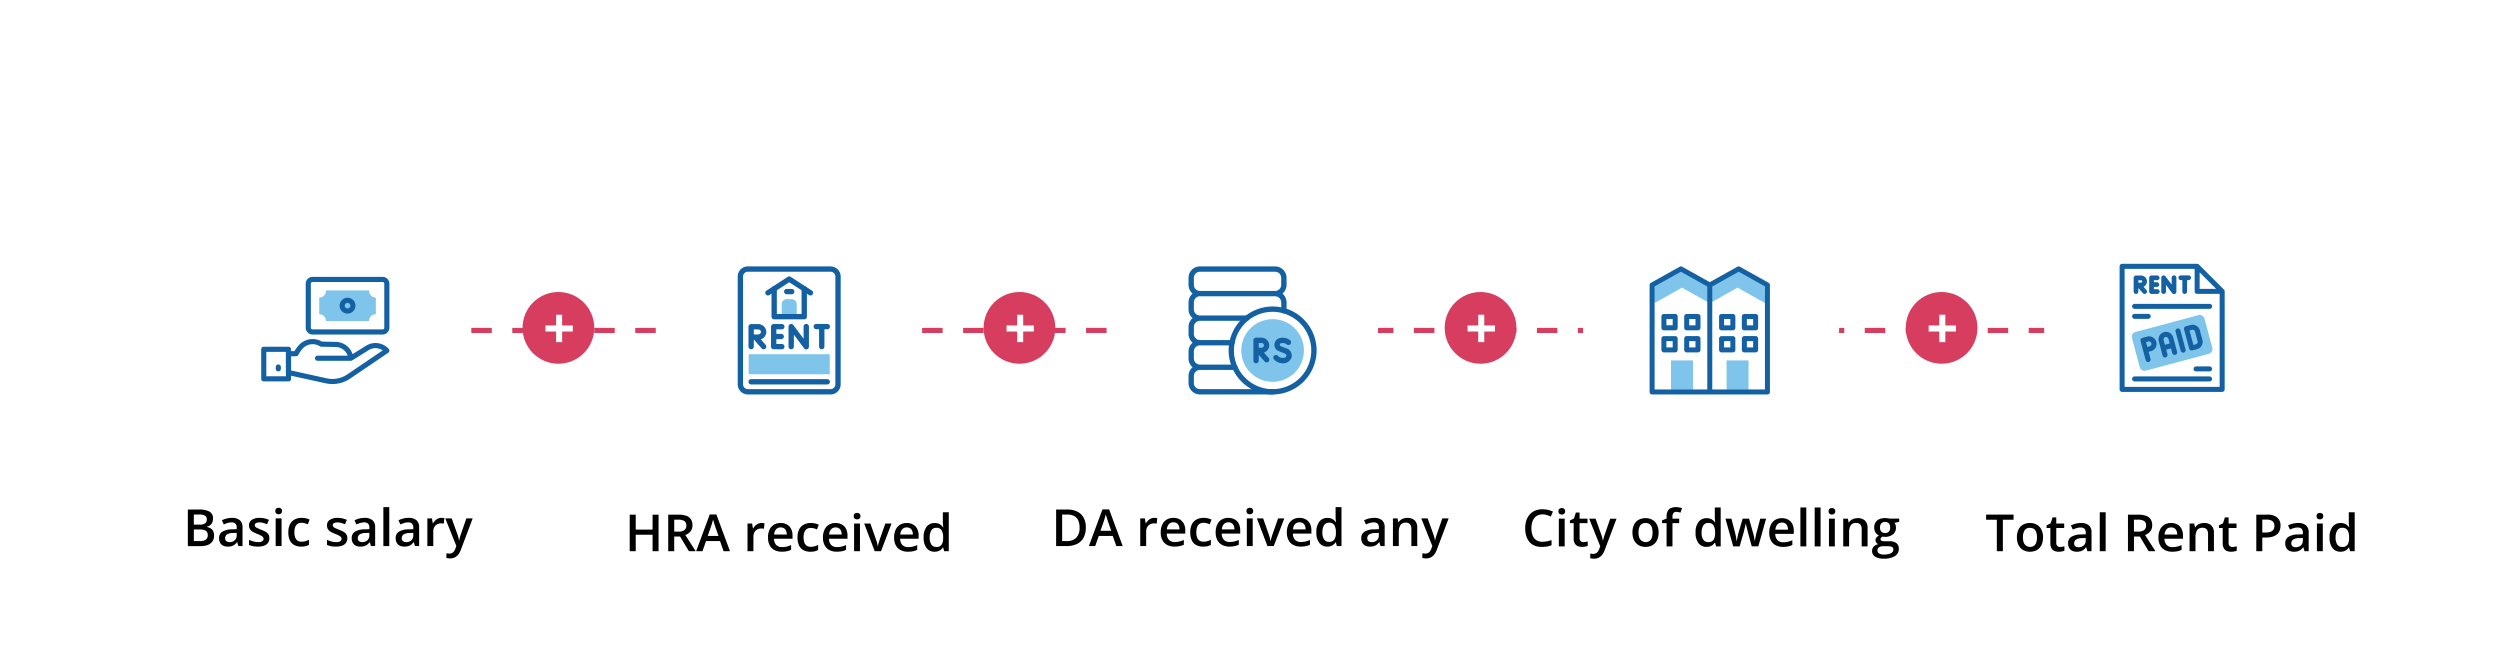 <svg xmlns="http://www.w3.org/2000/svg" xmlns:xlink="http://www.w3.org/1999/xlink" width="488" height="128" viewBox="0 0 488 128"><defs><filter id="a" x="270" y="0" width="128" height="128" filterUnits="userSpaceOnUse"><feOffset input="SourceAlpha"/><feGaussianBlur stdDeviation="13" result="b"/><feFlood flood-opacity="0.102"/><feComposite operator="in" in2="b"/><feComposite in="SourceGraphic"/></filter><clipPath id="c"><rect width="23.494" height="25" fill="none"/></clipPath><filter id="d" x="180" y="0" width="128" height="128" filterUnits="userSpaceOnUse"><feOffset input="SourceAlpha"/><feGaussianBlur stdDeviation="13" result="e"/><feFlood flood-opacity="0.102"/><feComposite operator="in" in2="e"/><feComposite in="SourceGraphic"/></filter><clipPath id="f"><rect width="25" height="25" fill="none"/></clipPath><filter id="g" x="90" y="0" width="128" height="128" filterUnits="userSpaceOnUse"><feOffset input="SourceAlpha"/><feGaussianBlur stdDeviation="13" result="h"/><feFlood flood-opacity="0.102"/><feComposite operator="in" in2="h"/><feComposite in="SourceGraphic"/></filter><clipPath id="i"><rect width="20.104" height="25" fill="none"/></clipPath><filter id="j" x="0" y="0" width="128" height="128" filterUnits="userSpaceOnUse"><feOffset input="SourceAlpha"/><feGaussianBlur stdDeviation="13" result="k"/><feFlood flood-opacity="0.102"/><feComposite operator="in" in2="k"/><feComposite in="SourceGraphic"/></filter><filter id="m" x="360" y="0" width="128" height="128" filterUnits="userSpaceOnUse"><feOffset input="SourceAlpha"/><feGaussianBlur stdDeviation="13" result="n"/><feFlood flood-opacity="0.102"/><feComposite operator="in" in2="n"/><feComposite in="SourceGraphic"/></filter><clipPath id="o"><rect width="20.509" height="25" fill="none"/></clipPath></defs><g transform="translate(-10137 7643)"><path d="M3.958,11H2.781V4.857H.691v-1H6.043v1H3.958ZM11.8,8.285a3.746,3.746,0,0,1-.176,1.2,2.372,2.372,0,0,1-.513.881,2.219,2.219,0,0,1-.811.547,2.878,2.878,0,0,1-1.069.188,2.693,2.693,0,0,1-1.021-.188,2.26,2.26,0,0,1-.8-.547,2.462,2.462,0,0,1-.525-.881,3.565,3.565,0,0,1-.186-1.2,3.375,3.375,0,0,1,.31-1.516,2.179,2.179,0,0,1,.886-.95,2.734,2.734,0,0,1,1.372-.327,2.606,2.606,0,0,1,1.318.327,2.259,2.259,0,0,1,.894.952A3.27,3.27,0,0,1,11.8,8.285Zm-3.921,0A3.131,3.131,0,0,0,8.023,9.3a1.357,1.357,0,0,0,2.009.642,1.272,1.272,0,0,0,.444-.642,3.181,3.181,0,0,0,.142-1.011,3.112,3.112,0,0,0-.142-1,1.245,1.245,0,0,0-.444-.63,1.317,1.317,0,0,0-.786-.217,1.17,1.17,0,0,0-1.04.479A2.421,2.421,0,0,0,7.879,8.285ZM15.13,10.17a2.389,2.389,0,0,0,.444-.042,3.267,3.267,0,0,0,.4-.1V10.9a2.4,2.4,0,0,1-.493.142,3.309,3.309,0,0,1-.63.059,2.113,2.113,0,0,1-.825-.154,1.194,1.194,0,0,1-.581-.53,2.107,2.107,0,0,1-.215-1.04V6.469h-.737V5.956l.791-.405.376-1.157h.723v1.2h1.548v.874H14.383V9.359a.818.818,0,0,0,.205.61A.743.743,0,0,0,15.13,10.17Zm4.063-4.678a2.31,2.31,0,0,1,1.55.454,1.774,1.774,0,0,1,.525,1.416V11h-.815l-.22-.767h-.039a2.789,2.789,0,0,1-.474.483,1.692,1.692,0,0,1-.564.286,2.759,2.759,0,0,1-.779.1,2.016,2.016,0,0,1-.864-.178,1.358,1.358,0,0,1-.6-.544,1.779,1.779,0,0,1-.22-.928,1.413,1.413,0,0,1,.623-1.255A3.631,3.631,0,0,1,19.2,7.729l.938-.034V7.411a1.045,1.045,0,0,0-.261-.8,1.049,1.049,0,0,0-.735-.239,2.658,2.658,0,0,0-.786.117,5.554,5.554,0,0,0-.742.288l-.371-.811a4.263,4.263,0,0,1,1.953-.474Zm.938,2.925-.7.024a2.184,2.184,0,0,0-1.206.293.858.858,0,0,0-.347.723.688.688,0,0,0,.239.583,1.009,1.009,0,0,0,.63.183,1.459,1.459,0,0,0,.989-.339,1.247,1.247,0,0,0,.393-1ZM24.026,11H22.874V3.4h1.152Zm6.357-7.139a4.422,4.422,0,0,1,1.526.225,1.753,1.753,0,0,1,.9.684,2.119,2.119,0,0,1,.3,1.167,1.908,1.908,0,0,1-.2.9,1.854,1.854,0,0,1-.513.615,2.891,2.891,0,0,1-.679.391L33.743,11H32.42L30.7,8.139H29.549V11H28.377V3.861Zm-.078.977h-.757V7.172h.811a1.862,1.862,0,0,0,1.184-.3,1.089,1.089,0,0,0,.369-.894.973.973,0,0,0-.393-.879A2.245,2.245,0,0,0,30.306,4.838Zm6.494.654a2.446,2.446,0,0,1,1.24.3,2,2,0,0,1,.8.845,2.855,2.855,0,0,1,.278,1.309v.615H35.506a1.759,1.759,0,0,0,.422,1.211,1.483,1.483,0,0,0,1.13.425,3.955,3.955,0,0,0,.93-.1,5.015,5.015,0,0,0,.852-.3v.933a3.736,3.736,0,0,1-.825.278,4.979,4.979,0,0,1-1.006.088,3.018,3.018,0,0,1-1.4-.31,2.217,2.217,0,0,1-.942-.925,3.131,3.131,0,0,1-.339-1.528,3.515,3.515,0,0,1,.308-1.543,2.218,2.218,0,0,1,.864-.967A2.487,2.487,0,0,1,36.8,5.492Zm0,.864a1.154,1.154,0,0,0-.876.352,1.657,1.657,0,0,0-.393,1.03h2.461a1.925,1.925,0,0,0-.134-.718,1.061,1.061,0,0,0-.391-.488A1.17,1.17,0,0,0,36.8,6.356Zm6.426-.864a2.019,2.019,0,0,1,1.423.471,1.971,1.971,0,0,1,.51,1.511V11H44.012V7.689a1.464,1.464,0,0,0-.259-.945.977.977,0,0,0-.8-.315,1.188,1.188,0,0,0-1.091.483,2.642,2.642,0,0,0-.305,1.4V11H40.408V5.595H41.3l.161.732h.063a1.577,1.577,0,0,1,.437-.466,1.941,1.941,0,0,1,.586-.276A2.45,2.45,0,0,1,43.226,5.492Zm5.547,4.678a2.389,2.389,0,0,0,.444-.042,3.267,3.267,0,0,0,.4-.1V10.9a2.4,2.4,0,0,1-.493.142,3.309,3.309,0,0,1-.63.059,2.113,2.113,0,0,1-.825-.154,1.194,1.194,0,0,1-.581-.53,2.107,2.107,0,0,1-.215-1.04V6.469h-.737V5.956l.791-.405L47.3,4.394h.723v1.2h1.548v.874H48.025V9.359a.818.818,0,0,0,.205.61A.743.743,0,0,0,48.772,10.17Zm6.733-6.309a2.979,2.979,0,0,1,2.017.566,2.016,2.016,0,0,1,.635,1.587,2.683,2.683,0,0,1-.144.881,1.876,1.876,0,0,1-.471.737,2.281,2.281,0,0,1-.862.505,4.048,4.048,0,0,1-1.316.186H54.6V11H53.431V3.861Zm-.078.972H54.6V7.348h.64a2.969,2.969,0,0,0,.938-.129,1.131,1.131,0,0,0,.586-.413,1.268,1.268,0,0,0,.2-.747,1.117,1.117,0,0,0-.374-.923A1.837,1.837,0,0,0,55.428,4.833Zm6.152.659a2.31,2.31,0,0,1,1.55.454,1.774,1.774,0,0,1,.525,1.416V11H62.84l-.22-.767h-.039a2.789,2.789,0,0,1-.474.483,1.692,1.692,0,0,1-.564.286,2.759,2.759,0,0,1-.779.1,2.016,2.016,0,0,1-.864-.178,1.358,1.358,0,0,1-.6-.544,1.779,1.779,0,0,1-.22-.928A1.413,1.413,0,0,1,59.7,8.192a3.631,3.631,0,0,1,1.882-.464l.938-.034V7.411a1.045,1.045,0,0,0-.261-.8,1.049,1.049,0,0,0-.735-.239,2.658,2.658,0,0,0-.786.117A5.554,5.554,0,0,0,60,6.776l-.371-.811a4.263,4.263,0,0,1,1.953-.474Zm.938,2.925-.7.024a2.184,2.184,0,0,0-1.206.293.858.858,0,0,0-.347.723.688.688,0,0,0,.239.583,1.009,1.009,0,0,0,.63.183,1.459,1.459,0,0,0,.989-.339,1.247,1.247,0,0,0,.393-1Zm3.892-2.822V11H65.262V5.595Zm-.566-2.07a.75.75,0,0,1,.457.142.567.567,0,0,1,.193.488.568.568,0,0,1-.193.486.8.8,0,0,1-.918,0,.575.575,0,0,1-.188-.486.574.574,0,0,1,.188-.488A.745.745,0,0,1,65.843,3.524ZM69.866,11.1a1.911,1.911,0,0,1-1.55-.706,3.2,3.2,0,0,1-.583-2.083,3.222,3.222,0,0,1,.593-2.1,1.936,1.936,0,0,1,1.565-.713,2.133,2.133,0,0,1,.718.11,1.72,1.72,0,0,1,.53.3,2.024,2.024,0,0,1,.378.415h.054q-.024-.151-.056-.437a4.82,4.82,0,0,1-.032-.53V3.4h1.152V11h-.9l-.205-.737h-.049a1.806,1.806,0,0,1-.369.422,1.735,1.735,0,0,1-.527.3A2.085,2.085,0,0,1,69.866,11.1Zm.322-.933a1.19,1.19,0,0,0,1.04-.425,2.244,2.244,0,0,0,.313-1.274V8.314a2.722,2.722,0,0,0-.293-1.394,1.145,1.145,0,0,0-1.069-.486,1.057,1.057,0,0,0-.945.5,2.549,2.549,0,0,0-.325,1.394,2.4,2.4,0,0,0,.325,1.365A1.085,1.085,0,0,0,70.188,10.165Z" transform="translate(10524 -7546.402)"/><line x2="372.5" transform="translate(10189 -7578.5)" fill="none" stroke="#d63d5e" stroke-width="1" stroke-dasharray="4"/><path d="M9.668,3.861h2.124a4.308,4.308,0,0,1,2.085.4,1.457,1.457,0,0,1,.7,1.382,1.829,1.829,0,0,1-.144.74,1.366,1.366,0,0,1-.417.542,1.527,1.527,0,0,1-.674.286V7.26a2.276,2.276,0,0,1,.74.259,1.325,1.325,0,0,1,.513.532,1.878,1.878,0,0,1,.188.9,1.84,1.84,0,0,1-1.194,1.812,3.52,3.52,0,0,1-1.36.239H9.668ZM10.84,6.806h1.123a1.756,1.756,0,0,0,1.1-.259.933.933,0,0,0,.308-.757.8.8,0,0,0-.364-.732,2.272,2.272,0,0,0-1.155-.225H10.84Zm0,.947v2.266h1.235A1.654,1.654,0,0,0,13.228,9.7a1.133,1.133,0,0,0,.332-.859,1.085,1.085,0,0,0-.149-.576.959.959,0,0,0-.486-.378,2.51,2.51,0,0,0-.908-.134Zm7.422-2.261a2.31,2.31,0,0,1,1.55.454,1.774,1.774,0,0,1,.525,1.416V11h-.815l-.22-.767h-.039a2.789,2.789,0,0,1-.474.483,1.692,1.692,0,0,1-.564.286,2.759,2.759,0,0,1-.779.1,2.016,2.016,0,0,1-.864-.178,1.358,1.358,0,0,1-.6-.544,1.779,1.779,0,0,1-.22-.928,1.413,1.413,0,0,1,.623-1.255,3.631,3.631,0,0,1,1.882-.464l.938-.034V7.411a1.045,1.045,0,0,0-.261-.8,1.049,1.049,0,0,0-.735-.239,2.658,2.658,0,0,0-.786.117,5.554,5.554,0,0,0-.742.288l-.371-.811a4.263,4.263,0,0,1,1.953-.474ZM19.2,8.417l-.7.024a2.184,2.184,0,0,0-1.206.293.858.858,0,0,0-.347.723.688.688,0,0,0,.239.583,1.009,1.009,0,0,0,.63.183,1.459,1.459,0,0,0,.989-.339,1.247,1.247,0,0,0,.393-1Zm6.377,1.04a1.517,1.517,0,0,1-.259.9,1.576,1.576,0,0,1-.754.554,3.437,3.437,0,0,1-1.213.188,5.1,5.1,0,0,1-.974-.081,3.425,3.425,0,0,1-.769-.247V9.779a5.427,5.427,0,0,0,.867.313,3.449,3.449,0,0,0,.911.132,1.434,1.434,0,0,0,.815-.178.557.557,0,0,0,.249-.476.526.526,0,0,0-.1-.315,1.124,1.124,0,0,0-.371-.288,7.734,7.734,0,0,0-.793-.359,6.594,6.594,0,0,1-.864-.41,1.5,1.5,0,0,1-.532-.5,1.39,1.39,0,0,1-.181-.745,1.224,1.224,0,0,1,.569-1.091,2.706,2.706,0,0,1,1.506-.374,4.246,4.246,0,0,1,.94.1,4.6,4.6,0,0,1,.867.291l-.361.864a5.7,5.7,0,0,0-.735-.266,2.724,2.724,0,0,0-.75-.1,1.351,1.351,0,0,0-.676.137.43.43,0,0,0-.232.391.48.48,0,0,0,.112.322,1.185,1.185,0,0,0,.388.264q.276.132.769.327a6.079,6.079,0,0,1,.837.388,1.552,1.552,0,0,1,.544.5A1.366,1.366,0,0,1,25.577,9.457Zm2.383-3.862V11H26.812V5.595Zm-.566-2.07a.75.75,0,0,1,.457.142.567.567,0,0,1,.193.488.568.568,0,0,1-.193.486.8.8,0,0,1-.918,0,.575.575,0,0,1-.188-.486.574.574,0,0,1,.188-.488A.745.745,0,0,1,27.393,3.524ZM31.778,11.1a2.8,2.8,0,0,1-1.328-.3,2,2,0,0,1-.864-.913,3.535,3.535,0,0,1-.3-1.562,3.424,3.424,0,0,1,.332-1.611,2.11,2.11,0,0,1,.92-.923,2.949,2.949,0,0,1,1.35-.3,3.728,3.728,0,0,1,.876.1,3.166,3.166,0,0,1,.667.232l-.342.918a4.977,4.977,0,0,0-.61-.205,2.338,2.338,0,0,0-.6-.083,1.392,1.392,0,0,0-.789.21,1.241,1.241,0,0,0-.469.625,2.988,2.988,0,0,0-.154,1.03,2.818,2.818,0,0,0,.156,1,1.258,1.258,0,0,0,.464.615,1.322,1.322,0,0,0,.757.208,2.722,2.722,0,0,0,.8-.107,3.529,3.529,0,0,0,.664-.278v1a2.522,2.522,0,0,1-.659.261A3.722,3.722,0,0,1,31.778,11.1ZM40.8,9.457a1.517,1.517,0,0,1-.259.9,1.576,1.576,0,0,1-.754.554,3.437,3.437,0,0,1-1.213.188,5.1,5.1,0,0,1-.974-.081,3.425,3.425,0,0,1-.769-.247V9.779a5.427,5.427,0,0,0,.867.313,3.449,3.449,0,0,0,.911.132,1.434,1.434,0,0,0,.815-.178.557.557,0,0,0,.249-.476.526.526,0,0,0-.1-.315,1.124,1.124,0,0,0-.371-.288,7.734,7.734,0,0,0-.793-.359,6.594,6.594,0,0,1-.864-.41,1.5,1.5,0,0,1-.532-.5,1.39,1.39,0,0,1-.181-.745A1.224,1.224,0,0,1,37.4,5.866,2.706,2.706,0,0,1,38.9,5.492a4.246,4.246,0,0,1,.94.1,4.6,4.6,0,0,1,.867.291l-.361.864a5.7,5.7,0,0,0-.735-.266,2.724,2.724,0,0,0-.75-.1,1.351,1.351,0,0,0-.676.137.43.43,0,0,0-.232.391.48.48,0,0,0,.112.322,1.185,1.185,0,0,0,.388.264q.276.132.769.327a6.079,6.079,0,0,1,.837.388,1.552,1.552,0,0,1,.544.5A1.366,1.366,0,0,1,40.8,9.457Zm3.354-3.965a2.31,2.31,0,0,1,1.55.454,1.774,1.774,0,0,1,.525,1.416V11h-.815l-.22-.767h-.039a2.789,2.789,0,0,1-.474.483,1.692,1.692,0,0,1-.564.286,2.759,2.759,0,0,1-.779.1,2.016,2.016,0,0,1-.864-.178,1.358,1.358,0,0,1-.6-.544,1.779,1.779,0,0,1-.22-.928,1.413,1.413,0,0,1,.623-1.255,3.631,3.631,0,0,1,1.882-.464l.938-.034V7.411a1.045,1.045,0,0,0-.261-.8,1.049,1.049,0,0,0-.735-.239,2.658,2.658,0,0,0-.786.117,5.554,5.554,0,0,0-.742.288L42.2,5.966a4.263,4.263,0,0,1,1.953-.474Zm.938,2.925-.7.024a2.184,2.184,0,0,0-1.206.293.858.858,0,0,0-.347.723.688.688,0,0,0,.239.583,1.009,1.009,0,0,0,.63.183,1.459,1.459,0,0,0,.989-.339,1.247,1.247,0,0,0,.393-1ZM48.985,11H47.833V3.4h1.152ZM52.74,5.492a2.31,2.31,0,0,1,1.55.454,1.774,1.774,0,0,1,.525,1.416V11H54l-.22-.767h-.039a2.789,2.789,0,0,1-.474.483A1.692,1.692,0,0,1,52.7,11a2.759,2.759,0,0,1-.779.1,2.016,2.016,0,0,1-.864-.178,1.358,1.358,0,0,1-.6-.544,1.779,1.779,0,0,1-.22-.928,1.413,1.413,0,0,1,.623-1.255,3.631,3.631,0,0,1,1.882-.464l.938-.034V7.411a1.045,1.045,0,0,0-.261-.8,1.049,1.049,0,0,0-.735-.239,2.658,2.658,0,0,0-.786.117,5.554,5.554,0,0,0-.742.288l-.371-.811a4.263,4.263,0,0,1,1.953-.474Zm.938,2.925-.7.024a2.184,2.184,0,0,0-1.206.293.858.858,0,0,0-.347.723.688.688,0,0,0,.239.583,1.009,1.009,0,0,0,.63.183,1.459,1.459,0,0,0,.989-.339,1.247,1.247,0,0,0,.393-1Zm5.483-2.925q.137,0,.3.015a2.491,2.491,0,0,1,.278.039L59.629,6.62a1.446,1.446,0,0,0-.251-.044q-.149-.015-.266-.015a1.718,1.718,0,0,0-.586.1,1.383,1.383,0,0,0-.83.808,1.871,1.871,0,0,0-.122.7V11H56.421V5.595h.9l.156.952h.054a2.4,2.4,0,0,1,.4-.527,1.906,1.906,0,0,1,.549-.383A1.6,1.6,0,0,1,59.161,5.492Zm.762.1h1.25l1.108,3.086q.073.21.134.413t.107.4q.046.2.076.391h.029q.049-.254.139-.569t.2-.632l1.064-3.086h1.235L62.95,11.742a3.454,3.454,0,0,1-.491.9,1.945,1.945,0,0,1-.686.566,2.035,2.035,0,0,1-.9.193,2.929,2.929,0,0,1-.425-.027q-.181-.027-.308-.056V12.4a2.472,2.472,0,0,0,.259.044,2.6,2.6,0,0,0,.322.02,1.1,1.1,0,0,0,.532-.122A1.112,1.112,0,0,0,61.631,12a2.139,2.139,0,0,0,.259-.505l.19-.508Z" transform="translate(10164 -7547.402)"/><path d="M11.551,11H10.384V7.777H7.093V11H5.921V3.861H7.093v2.92h3.291V3.861h1.167Zm3.892-7.139a4.422,4.422,0,0,1,1.526.225,1.753,1.753,0,0,1,.9.684,2.119,2.119,0,0,1,.3,1.167,1.908,1.908,0,0,1-.2.9,1.854,1.854,0,0,1-.513.615,2.891,2.891,0,0,1-.679.391L18.8,11H17.479L15.755,8.139H14.607V11H13.436V3.861Zm-.078.977h-.757V7.172h.811a1.862,1.862,0,0,0,1.184-.3,1.089,1.089,0,0,0,.369-.894.973.973,0,0,0-.393-.879A2.245,2.245,0,0,0,15.364,4.838ZM24.246,11l-.7-1.982H20.818L20.12,11H18.885l2.656-7.168h1.3L25.491,11Zm-1-2.988-.679-1.953q-.039-.127-.112-.359t-.146-.474q-.073-.242-.122-.408-.049.2-.12.447t-.137.461q-.066.215-.1.332l-.684,1.953Zm8.408-2.52q.137,0,.3.015a2.491,2.491,0,0,1,.278.039L32.122,6.62a1.446,1.446,0,0,0-.251-.044q-.149-.015-.266-.015a1.718,1.718,0,0,0-.586.1,1.383,1.383,0,0,0-.83.808,1.871,1.871,0,0,0-.122.7V11H28.914V5.595h.9l.156.952h.054a2.4,2.4,0,0,1,.4-.527,1.906,1.906,0,0,1,.549-.383A1.6,1.6,0,0,1,31.653,5.492Zm3.73,0a2.446,2.446,0,0,1,1.24.3,2,2,0,0,1,.8.845A2.855,2.855,0,0,1,37.7,7.943v.615H34.09a1.759,1.759,0,0,0,.422,1.211,1.483,1.483,0,0,0,1.13.425,3.955,3.955,0,0,0,.93-.1,5.015,5.015,0,0,0,.852-.3v.933a3.736,3.736,0,0,1-.825.278,4.979,4.979,0,0,1-1.006.088,3.018,3.018,0,0,1-1.4-.31,2.217,2.217,0,0,1-.942-.925,3.131,3.131,0,0,1-.339-1.528,3.515,3.515,0,0,1,.308-1.543,2.218,2.218,0,0,1,.864-.967A2.487,2.487,0,0,1,35.384,5.492Zm0,.864a1.154,1.154,0,0,0-.876.352,1.657,1.657,0,0,0-.393,1.03h2.461a1.925,1.925,0,0,0-.134-.718,1.061,1.061,0,0,0-.391-.488A1.17,1.17,0,0,0,35.384,6.356ZM41.17,11.1a2.8,2.8,0,0,1-1.328-.3,2,2,0,0,1-.864-.913,3.535,3.535,0,0,1-.3-1.562,3.424,3.424,0,0,1,.332-1.611,2.11,2.11,0,0,1,.92-.923,2.949,2.949,0,0,1,1.35-.3,3.728,3.728,0,0,1,.876.1,3.166,3.166,0,0,1,.667.232l-.342.918a4.977,4.977,0,0,0-.61-.205,2.338,2.338,0,0,0-.6-.083,1.392,1.392,0,0,0-.789.21,1.241,1.241,0,0,0-.469.625,2.988,2.988,0,0,0-.154,1.03,2.818,2.818,0,0,0,.156,1,1.258,1.258,0,0,0,.464.615,1.322,1.322,0,0,0,.757.208,2.722,2.722,0,0,0,.8-.107,3.529,3.529,0,0,0,.664-.278v1a2.522,2.522,0,0,1-.659.261A3.722,3.722,0,0,1,41.17,11.1Zm4.941-5.605a2.446,2.446,0,0,1,1.24.3,2,2,0,0,1,.8.845,2.855,2.855,0,0,1,.278,1.309v.615H44.817A1.759,1.759,0,0,0,45.24,9.77a1.483,1.483,0,0,0,1.13.425,3.955,3.955,0,0,0,.93-.1,5.015,5.015,0,0,0,.852-.3v.933a3.736,3.736,0,0,1-.825.278,4.979,4.979,0,0,1-1.006.088,3.018,3.018,0,0,1-1.4-.31,2.217,2.217,0,0,1-.942-.925,3.131,3.131,0,0,1-.339-1.528,3.515,3.515,0,0,1,.308-1.543,2.218,2.218,0,0,1,.864-.967A2.487,2.487,0,0,1,46.111,5.492Zm0,.864a1.154,1.154,0,0,0-.876.352,1.657,1.657,0,0,0-.393,1.03H47.3a1.925,1.925,0,0,0-.134-.718,1.061,1.061,0,0,0-.391-.488A1.17,1.17,0,0,0,46.111,6.356Zm4.756-.762V11H49.72V5.595ZM50.3,3.524a.75.75,0,0,1,.457.142.567.567,0,0,1,.193.488.568.568,0,0,1-.193.486.8.8,0,0,1-.918,0,.575.575,0,0,1-.188-.486.574.574,0,0,1,.188-.488A.745.745,0,0,1,50.3,3.524ZM53.743,11,51.688,5.595H52.9l1.113,3.174q.107.3.2.654t.122.591h.039a4.6,4.6,0,0,1,.132-.6q.1-.349.2-.647l1.113-3.174h1.211L54.974,11ZM60,5.492a2.446,2.446,0,0,1,1.24.3,2,2,0,0,1,.8.845,2.855,2.855,0,0,1,.278,1.309v.615H58.709a1.759,1.759,0,0,0,.422,1.211,1.483,1.483,0,0,0,1.13.425,3.955,3.955,0,0,0,.93-.1,5.015,5.015,0,0,0,.852-.3v.933a3.736,3.736,0,0,1-.825.278,4.979,4.979,0,0,1-1.006.088,3.018,3.018,0,0,1-1.4-.31,2.217,2.217,0,0,1-.942-.925,3.131,3.131,0,0,1-.339-1.528,3.515,3.515,0,0,1,.308-1.543,2.218,2.218,0,0,1,.864-.967A2.487,2.487,0,0,1,60,5.492Zm0,.864a1.154,1.154,0,0,0-.876.352,1.657,1.657,0,0,0-.393,1.03h2.461a1.925,1.925,0,0,0-.134-.718,1.061,1.061,0,0,0-.391-.488A1.17,1.17,0,0,0,60,6.356ZM65.428,11.1a1.911,1.911,0,0,1-1.55-.706,3.2,3.2,0,0,1-.583-2.083,3.222,3.222,0,0,1,.593-2.1,1.936,1.936,0,0,1,1.565-.713,2.133,2.133,0,0,1,.718.11,1.72,1.72,0,0,1,.53.3,2.024,2.024,0,0,1,.378.415h.054q-.024-.151-.056-.437a4.82,4.82,0,0,1-.032-.53V3.4H68.2V11h-.9l-.205-.737h-.049a1.806,1.806,0,0,1-.369.422,1.735,1.735,0,0,1-.527.3A2.085,2.085,0,0,1,65.428,11.1Zm.322-.933a1.19,1.19,0,0,0,1.04-.425A2.244,2.244,0,0,0,67.1,8.466V8.314A2.722,2.722,0,0,0,66.81,6.92a1.145,1.145,0,0,0-1.069-.486,1.057,1.057,0,0,0-.945.5,2.549,2.549,0,0,0-.325,1.394A2.4,2.4,0,0,0,64.8,9.694,1.085,1.085,0,0,0,65.75,10.165Z" transform="translate(10254 -7546.402)"/><path d="M12.952,7.362A4.1,4.1,0,0,1,12.5,9.376a2.862,2.862,0,0,1-1.3,1.216A4.752,4.752,0,0,1,9.138,11H7.156V3.861h2.2a4.279,4.279,0,0,1,1.914.4,2.844,2.844,0,0,1,1.245,1.177A3.871,3.871,0,0,1,12.952,7.362ZM11.731,7.4a3.3,3.3,0,0,0-.276-1.445,1.809,1.809,0,0,0-.811-.842,2.846,2.846,0,0,0-1.316-.276h-1v5.186h.83a2.58,2.58,0,0,0,1.934-.659A2.714,2.714,0,0,0,11.731,7.4ZM18.909,11l-.7-1.982H15.481L14.783,11H13.547L16.2,3.832h1.3L20.154,11Zm-1-2.988-.679-1.953q-.039-.127-.112-.359t-.146-.474q-.073-.242-.122-.408-.049.2-.12.447t-.137.461q-.066.215-.1.332l-.684,1.953Zm8.408-2.52q.137,0,.3.015a2.491,2.491,0,0,1,.278.039L26.785,6.62a1.446,1.446,0,0,0-.251-.044q-.149-.015-.266-.015a1.718,1.718,0,0,0-.586.1,1.383,1.383,0,0,0-.83.808,1.871,1.871,0,0,0-.122.7V11H23.577V5.595h.9l.156.952h.054a2.4,2.4,0,0,1,.4-.527,1.906,1.906,0,0,1,.549-.383A1.6,1.6,0,0,1,26.316,5.492Zm3.73,0a2.446,2.446,0,0,1,1.24.3,2,2,0,0,1,.8.845,2.855,2.855,0,0,1,.278,1.309v.615H28.752a1.759,1.759,0,0,0,.422,1.211,1.483,1.483,0,0,0,1.13.425,3.955,3.955,0,0,0,.93-.1,5.015,5.015,0,0,0,.852-.3v.933a3.736,3.736,0,0,1-.825.278,4.979,4.979,0,0,1-1.006.088,3.018,3.018,0,0,1-1.4-.31,2.217,2.217,0,0,1-.942-.925,3.131,3.131,0,0,1-.339-1.528,3.515,3.515,0,0,1,.308-1.543,2.218,2.218,0,0,1,.864-.967A2.487,2.487,0,0,1,30.046,5.492Zm0,.864a1.154,1.154,0,0,0-.876.352,1.657,1.657,0,0,0-.393,1.03h2.461a1.925,1.925,0,0,0-.134-.718,1.061,1.061,0,0,0-.391-.488A1.17,1.17,0,0,0,30.046,6.356ZM35.833,11.1a2.8,2.8,0,0,1-1.328-.3,2,2,0,0,1-.864-.913,3.535,3.535,0,0,1-.3-1.562,3.424,3.424,0,0,1,.332-1.611,2.11,2.11,0,0,1,.92-.923,2.949,2.949,0,0,1,1.35-.3,3.728,3.728,0,0,1,.876.1,3.166,3.166,0,0,1,.667.232l-.342.918a4.977,4.977,0,0,0-.61-.205,2.338,2.338,0,0,0-.6-.083,1.392,1.392,0,0,0-.789.21,1.241,1.241,0,0,0-.469.625,2.988,2.988,0,0,0-.154,1.03,2.818,2.818,0,0,0,.156,1,1.258,1.258,0,0,0,.464.615,1.322,1.322,0,0,0,.757.208,2.722,2.722,0,0,0,.8-.107,3.529,3.529,0,0,0,.664-.278v1a2.522,2.522,0,0,1-.659.261A3.722,3.722,0,0,1,35.833,11.1Zm4.941-5.605a2.446,2.446,0,0,1,1.24.3,2,2,0,0,1,.8.845,2.855,2.855,0,0,1,.278,1.309v.615H39.48A1.759,1.759,0,0,0,39.9,9.77a1.483,1.483,0,0,0,1.13.425,3.955,3.955,0,0,0,.93-.1,5.015,5.015,0,0,0,.852-.3v.933a3.736,3.736,0,0,1-.825.278,4.979,4.979,0,0,1-1.006.088,3.018,3.018,0,0,1-1.4-.31,2.217,2.217,0,0,1-.942-.925A3.131,3.131,0,0,1,38.3,8.334a3.515,3.515,0,0,1,.308-1.543,2.218,2.218,0,0,1,.864-.967A2.487,2.487,0,0,1,40.774,5.492Zm0,.864a1.154,1.154,0,0,0-.876.352,1.657,1.657,0,0,0-.393,1.03h2.461a1.925,1.925,0,0,0-.134-.718,1.061,1.061,0,0,0-.391-.488A1.17,1.17,0,0,0,40.774,6.356Zm4.756-.762V11H44.382V5.595Zm-.566-2.07a.75.75,0,0,1,.457.142.567.567,0,0,1,.193.488.568.568,0,0,1-.193.486.8.8,0,0,1-.918,0,.575.575,0,0,1-.188-.486.574.574,0,0,1,.188-.488A.745.745,0,0,1,44.963,3.524ZM48.406,11,46.35,5.595h1.216l1.113,3.174q.107.3.2.654t.122.591h.039a4.6,4.6,0,0,1,.132-.6q.1-.349.2-.647l1.113-3.174h1.211L49.636,11Zm6.26-5.508a2.446,2.446,0,0,1,1.24.3,2,2,0,0,1,.8.845,2.855,2.855,0,0,1,.278,1.309v.615H53.372a1.759,1.759,0,0,0,.422,1.211,1.483,1.483,0,0,0,1.13.425,3.955,3.955,0,0,0,.93-.1,5.015,5.015,0,0,0,.852-.3v.933a3.736,3.736,0,0,1-.825.278,4.979,4.979,0,0,1-1.006.088,3.018,3.018,0,0,1-1.4-.31,2.217,2.217,0,0,1-.942-.925,3.131,3.131,0,0,1-.339-1.528A3.515,3.515,0,0,1,52.5,6.791a2.218,2.218,0,0,1,.864-.967A2.487,2.487,0,0,1,54.666,5.492Zm0,.864a1.154,1.154,0,0,0-.876.352,1.657,1.657,0,0,0-.393,1.03h2.461a1.925,1.925,0,0,0-.134-.718,1.061,1.061,0,0,0-.391-.488A1.17,1.17,0,0,0,54.666,6.356ZM60.09,11.1a1.911,1.911,0,0,1-1.55-.706,3.2,3.2,0,0,1-.583-2.083,3.222,3.222,0,0,1,.593-2.1,1.936,1.936,0,0,1,1.565-.713,2.133,2.133,0,0,1,.718.11,1.72,1.72,0,0,1,.53.3,2.024,2.024,0,0,1,.378.415h.054q-.024-.151-.056-.437a4.819,4.819,0,0,1-.032-.53V3.4h1.152V11h-.9l-.205-.737h-.049a1.806,1.806,0,0,1-.369.422,1.735,1.735,0,0,1-.527.3A2.085,2.085,0,0,1,60.09,11.1Zm.322-.933a1.19,1.19,0,0,0,1.04-.425,2.244,2.244,0,0,0,.313-1.274V8.314a2.722,2.722,0,0,0-.293-1.394A1.145,1.145,0,0,0,60.4,6.435a1.057,1.057,0,0,0-.945.5,2.549,2.549,0,0,0-.325,1.394,2.4,2.4,0,0,0,.325,1.365A1.085,1.085,0,0,0,60.413,10.165Zm8.8-4.673a2.31,2.31,0,0,1,1.55.454,1.774,1.774,0,0,1,.525,1.416V11h-.815l-.22-.767h-.039a2.789,2.789,0,0,1-.474.483A1.691,1.691,0,0,1,69.18,11a2.759,2.759,0,0,1-.779.1,2.016,2.016,0,0,1-.864-.178,1.358,1.358,0,0,1-.6-.544,1.779,1.779,0,0,1-.22-.928,1.413,1.413,0,0,1,.623-1.255,3.631,3.631,0,0,1,1.882-.464l.938-.034V7.411a1.045,1.045,0,0,0-.261-.8,1.049,1.049,0,0,0-.735-.239,2.658,2.658,0,0,0-.786.117,5.554,5.554,0,0,0-.742.288l-.371-.811a4.263,4.263,0,0,1,1.953-.474Zm.938,2.925-.7.024a2.184,2.184,0,0,0-1.206.293.858.858,0,0,0-.347.723.688.688,0,0,0,.239.583,1.009,1.009,0,0,0,.63.183,1.459,1.459,0,0,0,.989-.339,1.247,1.247,0,0,0,.393-1Zm5.562-2.925a2.019,2.019,0,0,1,1.423.471,1.971,1.971,0,0,1,.51,1.511V11H76.5V7.689a1.464,1.464,0,0,0-.259-.945.977.977,0,0,0-.8-.315,1.188,1.188,0,0,0-1.091.483,2.642,2.642,0,0,0-.305,1.4V11H72.9V5.595h.894l.161.732h.063a1.577,1.577,0,0,1,.437-.466,1.941,1.941,0,0,1,.586-.276A2.45,2.45,0,0,1,75.715,5.492Zm2.72.1h1.25l1.108,3.086q.073.21.134.413t.107.4q.046.2.076.391h.029q.049-.254.139-.569t.2-.632l1.064-3.086h1.235l-2.319,6.147a3.454,3.454,0,0,1-.491.9,1.945,1.945,0,0,1-.686.566,2.035,2.035,0,0,1-.9.193,2.929,2.929,0,0,1-.425-.027q-.181-.027-.308-.056V12.4a2.473,2.473,0,0,0,.259.044,2.6,2.6,0,0,0,.322.02,1.1,1.1,0,0,0,.532-.122A1.112,1.112,0,0,0,80.144,12a2.139,2.139,0,0,0,.259-.505l.19-.508Z" transform="translate(10336 -7547.402)"/><path d="M4.1,4.755a2.165,2.165,0,0,0-.916.186,1.85,1.85,0,0,0-.681.535,2.454,2.454,0,0,0-.425.845,3.934,3.934,0,0,0-.146,1.116,3.913,3.913,0,0,0,.234,1.428,1.9,1.9,0,0,0,.713.918,2.135,2.135,0,0,0,1.211.32,4.4,4.4,0,0,0,.884-.088,7.892,7.892,0,0,0,.889-.239v1a4.55,4.55,0,0,1-.879.249,5.976,5.976,0,0,1-1.025.078,3.343,3.343,0,0,1-1.814-.454A2.752,2.752,0,0,1,1.075,9.364,4.875,4.875,0,0,1,.721,7.431,4.671,4.671,0,0,1,.945,5.946,3.355,3.355,0,0,1,1.6,4.782a2.867,2.867,0,0,1,1.062-.757,3.7,3.7,0,0,1,1.448-.266,4.7,4.7,0,0,1,1.057.12,4.385,4.385,0,0,1,.964.339l-.41.967a6,6,0,0,0-.776-.3A2.793,2.793,0,0,0,4.1,4.755Zm4.326.84V11H7.283V5.595Zm-.566-2.07a.75.75,0,0,1,.457.142.567.567,0,0,1,.193.488.568.568,0,0,1-.193.486.8.8,0,0,1-.918,0,.575.575,0,0,1-.188-.486A.574.574,0,0,1,7.4,3.666.745.745,0,0,1,7.864,3.524Zm4.219,6.646a2.389,2.389,0,0,0,.444-.042,3.267,3.267,0,0,0,.4-.1V10.9a2.4,2.4,0,0,1-.493.142,3.309,3.309,0,0,1-.63.059,2.113,2.113,0,0,1-.825-.154,1.194,1.194,0,0,1-.581-.53,2.107,2.107,0,0,1-.215-1.04V6.469H9.446V5.956l.791-.405.376-1.157h.723v1.2h1.548v.874H11.336V9.359a.818.818,0,0,0,.205.61A.743.743,0,0,0,12.083,10.17Zm1.128-4.575h1.25l1.108,3.086q.073.21.134.413t.107.4q.046.2.076.391h.029q.049-.254.139-.569t.2-.632l1.064-3.086h1.235l-2.319,6.147a3.454,3.454,0,0,1-.491.9,1.945,1.945,0,0,1-.686.566,2.035,2.035,0,0,1-.9.193,2.929,2.929,0,0,1-.425-.027q-.181-.027-.308-.056V12.4a2.472,2.472,0,0,0,.259.044,2.6,2.6,0,0,0,.322.02,1.1,1.1,0,0,0,.532-.122A1.112,1.112,0,0,0,14.92,12a2.139,2.139,0,0,0,.259-.505l.19-.508Zm13.55,2.69a3.746,3.746,0,0,1-.176,1.2,2.372,2.372,0,0,1-.513.881,2.219,2.219,0,0,1-.811.547,2.878,2.878,0,0,1-1.069.188,2.693,2.693,0,0,1-1.021-.188,2.26,2.26,0,0,1-.8-.547,2.462,2.462,0,0,1-.525-.881,3.565,3.565,0,0,1-.186-1.2,3.375,3.375,0,0,1,.31-1.516,2.179,2.179,0,0,1,.886-.95,2.734,2.734,0,0,1,1.372-.327,2.606,2.606,0,0,1,1.318.327,2.259,2.259,0,0,1,.894.952A3.27,3.27,0,0,1,26.761,8.285Zm-3.921,0A3.131,3.131,0,0,0,22.984,9.3a1.357,1.357,0,0,0,2.009.642,1.272,1.272,0,0,0,.444-.642,3.181,3.181,0,0,0,.142-1.011,3.112,3.112,0,0,0-.142-1,1.245,1.245,0,0,0-.444-.63,1.317,1.317,0,0,0-.786-.217,1.17,1.17,0,0,0-1.04.479A2.421,2.421,0,0,0,22.84,8.285Zm7.939-1.816H29.466V11H28.318V6.469h-.884V5.917l.884-.337V5.2a2.326,2.326,0,0,1,.217-1.094,1.272,1.272,0,0,1,.625-.583,2.421,2.421,0,0,1,.974-.178,3.5,3.5,0,0,1,.679.061,3.412,3.412,0,0,1,.518.139l-.3.869q-.166-.054-.371-.1a1.989,1.989,0,0,0-.439-.046.67.67,0,0,0-.574.244,1.175,1.175,0,0,0-.183.713v.366h1.313ZM36.111,11.1a1.911,1.911,0,0,1-1.55-.706,3.2,3.2,0,0,1-.583-2.083,3.222,3.222,0,0,1,.593-2.1,1.936,1.936,0,0,1,1.565-.713,2.133,2.133,0,0,1,.718.11,1.72,1.72,0,0,1,.53.3,2.024,2.024,0,0,1,.378.415h.054q-.024-.151-.056-.437a4.819,4.819,0,0,1-.032-.53V3.4H38.88V11h-.9l-.205-.737h-.049a1.806,1.806,0,0,1-.369.422,1.735,1.735,0,0,1-.527.3A2.085,2.085,0,0,1,36.111,11.1Zm.322-.933a1.19,1.19,0,0,0,1.04-.425,2.244,2.244,0,0,0,.313-1.274V8.314a2.722,2.722,0,0,0-.293-1.394,1.145,1.145,0,0,0-1.069-.486,1.057,1.057,0,0,0-.945.5,2.549,2.549,0,0,0-.325,1.394,2.4,2.4,0,0,0,.325,1.365A1.085,1.085,0,0,0,36.434,10.165Zm8.506.83L44.256,8.48q-.049-.186-.117-.449T44,7.487q-.068-.281-.125-.52T43.792,6.6h-.039q-.024.132-.078.371t-.122.522q-.068.283-.134.552T43.3,8.5L42.581,11h-1.26L39.808,5.59H40.97l.7,2.686q.068.273.134.591t.115.605q.049.288.073.474h.039q.02-.132.054-.334t.078-.425q.044-.222.088-.42t.083-.32l.83-2.856h1.255l.8,2.856q.054.186.117.466t.115.562q.051.281.066.466h.039q.02-.166.071-.452t.12-.61q.068-.325.142-.6L46.6,5.59h1.143L46.224,11Zm5.889-5.5a2.446,2.446,0,0,1,1.24.3,2,2,0,0,1,.8.845,2.855,2.855,0,0,1,.278,1.309v.615H49.534a1.759,1.759,0,0,0,.422,1.211,1.483,1.483,0,0,0,1.13.425,3.955,3.955,0,0,0,.93-.1,5.015,5.015,0,0,0,.852-.3v.933a3.736,3.736,0,0,1-.825.278,4.979,4.979,0,0,1-1.006.088,3.018,3.018,0,0,1-1.4-.31,2.217,2.217,0,0,1-.942-.925,3.131,3.131,0,0,1-.339-1.528,3.515,3.515,0,0,1,.308-1.543,2.218,2.218,0,0,1,.864-.967A2.487,2.487,0,0,1,50.828,5.492Zm0,.864a1.154,1.154,0,0,0-.876.352,1.657,1.657,0,0,0-.393,1.03H52.02a1.925,1.925,0,0,0-.134-.718,1.061,1.061,0,0,0-.391-.488A1.17,1.17,0,0,0,50.828,6.356ZM55.589,11H54.437V3.4h1.152Zm2.788,0H57.225V3.4h1.152ZM61.16,5.595V11H60.013V5.595Zm-.566-2.07a.75.75,0,0,1,.457.142.567.567,0,0,1,.193.488.568.568,0,0,1-.193.486.8.8,0,0,1-.918,0,.575.575,0,0,1-.188-.486.574.574,0,0,1,.188-.488A.745.745,0,0,1,60.594,3.524Zm5.024,1.968a2.019,2.019,0,0,1,1.423.471,1.971,1.971,0,0,1,.51,1.511V11H66.4V7.689a1.464,1.464,0,0,0-.259-.945.977.977,0,0,0-.8-.315,1.188,1.188,0,0,0-1.091.483,2.642,2.642,0,0,0-.305,1.4V11H62.8V5.595h.894l.161.732h.063a1.577,1.577,0,0,1,.437-.466,1.941,1.941,0,0,1,.586-.276A2.45,2.45,0,0,1,65.618,5.492ZM70.7,13.4a3,3,0,0,1-1.685-.4,1.263,1.263,0,0,1-.586-1.108,1.208,1.208,0,0,1,.313-.842,1.666,1.666,0,0,1,.894-.476.969.969,0,0,1-.378-.305.741.741,0,0,1-.159-.461.806.806,0,0,1,.171-.518,1.829,1.829,0,0,1,.513-.415,1.472,1.472,0,0,1-.681-.588,1.765,1.765,0,0,1-.256-.959,1.9,1.9,0,0,1,.249-1,1.591,1.591,0,0,1,.728-.63,2.787,2.787,0,0,1,1.157-.217q.146,0,.32.017t.322.039a1.588,1.588,0,0,1,.227.046h1.87v.64L72.8,6.4a1.577,1.577,0,0,1,.21.422,1.635,1.635,0,0,1,.078.515,1.625,1.625,0,0,1-.579,1.321,2.421,2.421,0,0,1-1.594.481q-.244-.01-.474-.039a.9.9,0,0,0-.269.237.487.487,0,0,0-.093.291.268.268,0,0,0,.093.212.613.613,0,0,0,.276.12,2.179,2.179,0,0,0,.447.039h.933a2.127,2.127,0,0,1,1.357.376,1.331,1.331,0,0,1,.469,1.1,1.605,1.605,0,0,1-.762,1.423A4,4,0,0,1,70.7,13.4Zm.044-.806a3.732,3.732,0,0,0,1.011-.117,1.367,1.367,0,0,0,.62-.334.716.716,0,0,0,.21-.515.573.573,0,0,0-.132-.405.721.721,0,0,0-.4-.2,3.35,3.35,0,0,0-.654-.054h-.85a1.471,1.471,0,0,0-.562.1.838.838,0,0,0-.378.291.776.776,0,0,0-.134.459.633.633,0,0,0,.33.571A1.81,1.81,0,0,0,70.74,12.6Zm.225-4.209a.947.947,0,0,0,.747-.276,1.137,1.137,0,0,0,.244-.779,1.175,1.175,0,0,0-.251-.82.962.962,0,0,0-.745-.273.94.94,0,0,0-.735.278,1.2,1.2,0,0,0-.251.825,1.1,1.1,0,0,0,.251.769A.951.951,0,0,0,70.965,8.388Z" transform="translate(10434 -7547.349)"/><g transform="translate(10239.162 -7586.779)"><circle cx="7" cy="7" r="7" transform="translate(-0.162 0.779)" fill="#d63d5e"/><path d="M3.728-4.463H5.806v1.176H3.728v2.068H2.551V-3.287H.473V-4.463H2.551V-6.558H3.728Z" transform="translate(3.838 11.779)" fill="#fff"/></g><g transform="translate(10329.162 -7586.779)"><circle cx="7" cy="7" r="7" transform="translate(-0.162 0.779)" fill="#d63d5e"/><path d="M3.728-4.463H5.806v1.176H3.728v2.068H2.551V-3.287H.473V-4.463H2.551V-6.558H3.728Z" transform="translate(3.838 11.779)" fill="#fff"/></g><g transform="translate(10419.162 -7586.779)"><circle cx="7" cy="7" r="7" transform="translate(-0.162 0.779)" fill="#d63d5e"/><path d="M3.728-4.463H5.806v1.176H3.728v2.068H2.551V-3.287H.473V-4.463H2.551V-6.558H3.728Z" transform="translate(3.838 11.779)" fill="#fff"/></g><g transform="translate(9667 -13426)"><g transform="matrix(1, 0, 0, 1, 470, 5783)" filter="url(#a)"><rect width="50" height="50" rx="25" transform="translate(309 39)" fill="#fff"/></g><g transform="translate(792 5835)"><path d="M4.182,24.1H8.469V18.349H4.182Zm10.847,0h4.286V18.349H15.029ZM.9,3.938V7.192L6.325,4.154l5.423,3.038V3.938L6.325.9Zm10.847,0V7.192l5.423-3.038L22.6,7.192V3.938L17.172.9Z" fill="#7fc4eb"/><g clip-path="url(#c)"><path d="M11.38,17.1h-2.2a.489.489,0,0,0-.489.489V19.8a.489.489,0,0,0,.489.489h2.2a.489.489,0,0,0,.489-.489V17.594a.489.489,0,0,0-.489-.489m-.489,2.207H9.664V18.081h1.227ZM6.93,17.1h-2.2a.489.489,0,0,0-.489.489V19.8a.489.489,0,0,0,.489.489h2.2a.489.489,0,0,0,.489-.489V17.594A.489.489,0,0,0,6.93,17.1Zm-.489,2.207H5.215V18.081H6.442Zm4.938,2.105h-2.2a.489.489,0,0,0-.489.489v2.207a.489.489,0,0,0,.489.489h2.2a.489.489,0,0,0,.489-.489V21.907a.49.49,0,0,0-.489-.489Zm-.489,2.207H9.664V22.394h1.227ZM6.928,21.417h-2.2a.489.489,0,0,0-.489.489v2.207a.489.489,0,0,0,.489.489h2.2a.489.489,0,0,0,.489-.489V21.907a.49.49,0,0,0-.489-.489Zm-.489,2.207H5.215V22.394H6.442Z" transform="translate(-1.934 -7.809)" fill="#1361a2"/><path d="M23.243,3.207,17.615.062a.489.489,0,0,0-.477,0l-5.39,3.012L6.357.062a.489.489,0,0,0-.477,0L.25,3.207A.489.489,0,0,0,0,3.633V24.511A.489.489,0,0,0,.489,25H23a.489.489,0,0,0,.489-.489V3.634a.489.489,0,0,0-.25-.426ZM.978,3.921,6.12,1.048,11.26,3.921v20.1H.978Zm21.539,20.1H12.236V3.921l5.141-2.873,5.141,2.873Z" transform="translate(0 0)" fill="#1361a2"/><path d="M29.89,20.287h2.2a.489.489,0,0,0,.489-.489V17.591a.489.489,0,0,0-.489-.489h-2.2a.489.489,0,0,0-.489.489V19.8a.489.489,0,0,0,.489.489m.489-2.207h1.227v1.231H30.38ZM27.646,17.1h-2.2a.489.489,0,0,0-.489.489V19.8a.489.489,0,0,0,.489.489h2.2a.489.489,0,0,0,.489-.489V17.591a.489.489,0,0,0-.489-.488Zm-.489,2.207H25.93V18.078h1.226ZM29.89,24.6h2.2a.489.489,0,0,0,.489-.489V21.9a.489.489,0,0,0-.489-.489h-2.2a.489.489,0,0,0-.489.489v2.207a.489.489,0,0,0,.487.491h0Zm.489-2.207h1.227v1.23H30.38Zm-2.734-.978h-2.2a.489.489,0,0,0-.489.489v2.207a.489.489,0,0,0,.489.489h2.2a.489.489,0,0,0,.489-.489V21.9a.489.489,0,0,0-.489-.485Zm-.489,2.207H25.93v-1.23h1.226Z" transform="translate(-11.392 -7.807)" fill="#1361a2"/></g></g></g><g transform="translate(9720 -13426)"><g transform="matrix(1, 0, 0, 1, 417, 5783)" filter="url(#d)"><rect width="50" height="50" rx="25" transform="translate(219 39)" fill="#fff"/></g><g transform="translate(649 5835)"><g clip-path="url(#f)"><path d="M25.888,19.776a6.112,6.112,0,1,1-6.112,6.112,6.112,6.112,0,0,1,6.112-6.112" transform="translate(-9.476 -9.476)" fill="#7fc4eb"/><path d="M30.072,31.711a2.4,2.4,0,0,1-1.739-.752.521.521,0,0,1,.758-.715,1.424,1.424,0,0,0,1,.425.648.648,0,0,0,.674-.43c.051-.285-.373-.465-.505-.513-.617-.228-1.164-.472-1.186-.482a.538.538,0,0,1-.091-.052,1.348,1.348,0,0,1,.524-2.419,2.307,2.307,0,0,1,1.978.45.521.521,0,0,1-.65.814,1.28,1.28,0,0,0-1.106-.246.323.323,0,0,0-.216.134.307.307,0,0,0,.045.394c.155.068.593.257,1.064.43a1.518,1.518,0,0,1,1.17,1.674,1.684,1.684,0,0,1-1.718,1.289m-5.24,0a.521.521,0,0,1-.521-.521V27.221a.521.521,0,0,1,.521-.521h1.045a1.548,1.548,0,0,1,1.532,1.489c0,.012,0,.024,0,.037a1.551,1.551,0,0,1-1.044,1.4l.915,1.04a.521.521,0,1,1-.782.688l-1.145-1.3V31.19a.521.521,0,0,1-.521.521m.521-3.969v.932c.192,0,.386-.006.5,0a.467.467,0,1,0,0-.93Z" transform="translate(-11.649 -12.794)" fill="#1361a2"/><path d="M23.609,32.2A8.588,8.588,0,1,1,32.2,23.609,8.6,8.6,0,0,1,23.609,32.2m0-16.135a7.547,7.547,0,1,0,7.547,7.546,7.555,7.555,0,0,0-7.547-7.546" transform="translate(-7.197 -7.198)" fill="#1361a2"/><path d="M16.411,25H2.232A2.235,2.235,0,0,1,0,22.769V21.4a2.228,2.228,0,0,1,.8-1.711A2.232,2.232,0,0,1,0,17.977V16.608A2.228,2.228,0,0,1,.8,14.9,2.23,2.23,0,0,1,0,13.184V11.816A2.229,2.229,0,0,1,.8,10.1,2.228,2.228,0,0,1,0,8.393V7.024A2.229,2.229,0,0,1,.8,5.312,2.229,2.229,0,0,1,0,3.6V2.232A2.235,2.235,0,0,1,2.232,0H16.9a2.235,2.235,0,0,1,2.232,2.232V3.6a2.228,2.228,0,0,1-.8,1.711,2.229,2.229,0,0,1,.8,1.711,16.383,16.383,0,0,1-.019,1.651.521.521,0,1,1-1.04-.064c.032-.519.038-1.047.018-1.567A1.2,1.2,0,0,0,16.9,5.833H2.232A1.192,1.192,0,0,0,1.042,7.024V8.393A1.192,1.192,0,0,0,2.232,9.583h9.149a.521.521,0,0,1,0,1.042H2.232a1.192,1.192,0,0,0-1.191,1.191v1.368a1.192,1.192,0,0,0,1.191,1.191H8.486a.521.521,0,0,1,0,1.042H2.232a1.192,1.192,0,0,0-1.191,1.191v1.369a1.193,1.193,0,0,0,1.191,1.19H9.037a.521.521,0,1,1,0,1.042H2.232A1.192,1.192,0,0,0,1.042,21.4v1.37a1.192,1.192,0,0,0,1.191,1.19H16.411a.521.521,0,0,1,0,1.042M2.232,1.042A1.192,1.192,0,0,0,1.042,2.232V3.6A1.192,1.192,0,0,0,2.232,4.792H16.9A1.192,1.192,0,0,0,18.091,3.6V2.232A1.192,1.192,0,0,0,16.9,1.042Z" fill="#1361a2"/></g></g></g><g transform="translate(9773 -13426)"><g transform="matrix(1, 0, 0, 1, 364, 5783)" filter="url(#g)"><rect width="50" height="50" rx="25" transform="translate(129 39)" fill="#fff"/></g><g transform="translate(508 5835)"><g clip-path="url(#i)"><path d="M13.486,13.268a1,1,0,0,0-1-1h-.929a1,1,0,0,0-1,1v2.42h2.934v-2.42Zm6.446,13.666H4.106V23.022H19.932Z" transform="translate(-1.967 -5.877)" fill="#7fc4eb"/><path d="M15.316,26.542a.521.521,0,0,1-.418-.21l-2-2.677v2.335a.521.521,0,1,1-1.042,0V22.085a.521.521,0,0,1,.939-.311l2,2.678V22.078a.521.521,0,1,1,1.042,0v3.943a.521.521,0,0,1-.357.494.527.527,0,0,1-.164.027M7,26.512a.519.519,0,0,1-.391-.177L5.13,24.651H5.08v1.34a.521.521,0,1,1-1.042,0V22.112a.522.522,0,0,1,.448-.516.616.616,0,0,1,.077-.005H5.941A1.591,1.591,0,0,1,7.524,23.1c0,.012,0,.024,0,.036A1.573,1.573,0,0,1,6.447,24.57l.947,1.077A.521.521,0,0,1,7,26.512m-1.92-3.879v.487c0,.115,0,.305,0,.49l.854,0a.543.543,0,0,0,.544-.487.531.531,0,0,0-.532-.488Zm5.463,3.878H8.96a.521.521,0,0,1-.521-.521V22.1a.521.521,0,0,1,.521-.521h1.586a.521.521,0,1,1,0,1.042H9.481v.88h.946a.521.521,0,0,1,0,1.042H9.481v.931h1.066a.521.521,0,1,1,0,1.042m7.794,0a.521.521,0,0,1-.521-.521V22.6h-.547a.521.521,0,1,1,0-1.042h2.144a.521.521,0,1,1,0,1.042h-.555v3.391a.521.521,0,0,1-.521.521" transform="translate(-1.935 -10.329)" fill="#1361a2"/><path d="M18.125,25H1.979A1.981,1.981,0,0,1,0,23.021V1.98A1.981,1.981,0,0,1,1.979,0H18.125A1.982,1.982,0,0,1,20.1,1.98V23.021A1.982,1.982,0,0,1,18.125,25M1.979,1.042a.939.939,0,0,0-.937.938V23.021a.939.939,0,0,0,.937.938H18.125a.939.939,0,0,0,.938-.937V1.98a.939.939,0,0,0-.937-.938Z" fill="#1361a2"/><path d="M10.853,7.479a.521.521,0,0,1-.283-.958l4.149-2.682a.522.522,0,0,1,.566,0L19.433,6.52a.521.521,0,1,1-.566.875L15,4.9,11.135,7.4a.521.521,0,0,1-.282.083" transform="translate(-4.951 -1.799)" fill="#1361a2"/><path d="M19.415,26.591H4.557a.521.521,0,0,1,0-1.042H19.415a.521.521,0,0,1,0,1.042m-4.5-12.715H9.051a.521.521,0,0,1-.521-.521V7.918a.521.521,0,1,1,1.042,0v4.917H14.4V7.918a.521.521,0,1,1,1.042,0v5.437a.521.521,0,0,1-.521.521m-2.446-4.89H11.5a.521.521,0,1,1,0-1.042h.978a.521.521,0,1,1,0,1.042" transform="translate(-1.934 -3.544)" fill="#1361a2"/></g></g></g><g transform="translate(9826 -13426)"><g transform="matrix(1, 0, 0, 1, 311, 5783)" filter="url(#j)"><rect width="50" height="50" rx="25" transform="translate(39 39)" fill="#fff"/></g><g transform="translate(361.976 5835)"><g transform="translate(0.024)" clip-path="url(#f)"><path d="M18.74,37.147a6.23,6.23,0,0,1-1.4-.16l-7.3-1.6a.5.5,0,0,1-.393-.488V31.22a.5.5,0,0,1,.5-.5h1.18a7.4,7.4,0,0,1,.716-1.015,3.621,3.621,0,0,1,4.644-.844l2.708.056a3.494,3.494,0,0,1,3.262,2.392l2.655-1.654a3.487,3.487,0,0,1,4.408.635.5.5,0,0,1-.09.749c-2.83,1.919-7.583,5.14-7.622,5.165a6.171,6.171,0,0,1-3.271.942M10.653,34.5l6.907,1.514a5.181,5.181,0,0,0,3.919-.653l7.06-4.786a2.486,2.486,0,0,0-2.7-.067L22.6,32.528a.5.5,0,0,1-.265.076H15.817a.5.5,0,1,1,0-1h5.888a2.5,2.5,0,0,0-2.323-1.686l-2.846-.058a.5.5,0,0,1-.259-.079,2.626,2.626,0,0,0-3.458.561,6.454,6.454,0,0,0-.752,1.114.5.5,0,0,1-.442.265h-.973Z" transform="translate(-4.838 -14.182)" fill="#1361a2"/><path d="M5.326,38.13H.5a.5.5,0,0,1-.5-.5V31.862a.5.5,0,0,1,.5-.5H5.326a.5.5,0,0,1,.5.5V37.63a.5.5,0,0,1-.5.5M1,37.13H4.826V32.362H1Z" transform="translate(-0.012 -15.681)" fill="#1361a2"/><path d="M6.184,39.638a.5.5,0,0,1-.5-.5v-.359a.5.5,0,0,1,1,0v.359a.5.5,0,0,1-.5.5" transform="translate(-2.854 -19.139)" fill="#1361a2"/><path d="M32.364,15.342H18.714A1.346,1.346,0,0,1,17.37,14V5.423a1.346,1.346,0,0,1,1.344-1.344h13.65a1.346,1.346,0,0,1,1.344,1.344V14a1.346,1.346,0,0,1-1.344,1.344M18.714,5.079a.345.345,0,0,0-.344.344V14a.344.344,0,0,0,.344.344h13.65A.344.344,0,0,0,32.708,14V5.423a.345.345,0,0,0-.344-.344Z" transform="translate(-8.697 -2.039)" fill="#1361a2"/><path d="M33.706,14.02V10.774a1.322,1.322,0,0,1-1.323-1.323V9.376h-8.4v.075a1.322,1.322,0,0,1-1.323,1.323V14.02a1.322,1.322,0,0,1,1.323,1.323h8.4A1.322,1.322,0,0,1,33.7,14.02" transform="translate(-11.342 -4.688)" fill="#7fc4eb"/><path d="M32.164,15.339a1.549,1.549,0,0,1-.006-3.1h0a1.549,1.549,0,0,1,1.55,1.543v.008a1.549,1.549,0,0,1-1.548,1.547m0-2.1h0a.549.549,0,1,0,.549.551v-.007a.547.547,0,0,0-.547-.544m1.047.551h0Z" transform="translate(-15.319 -6.121)" fill="#1361a2"/></g></g></g><g transform="translate(9757 -13426)"><g transform="matrix(1, 0, 0, 1, 380, 5783)" filter="url(#m)"><rect width="50" height="50" rx="25" transform="translate(399 39)" fill="#fff"/></g><g transform="translate(793.746 5834.5)"><g clip-path="url(#o)"><path d="M5.117,21.683,17.379,18.4a.978.978,0,0,1,1.2.691l1.516,5.66a.978.978,0,0,1-.691,1.2L7.138,29.229a.978.978,0,0,1-1.2-.691l-1.516-5.66a.978.978,0,0,1,.691-1.2" transform="translate(-2.006 -8.384)" fill="#7fc4eb" fill-rule="evenodd"/><path d="M20.365,5.026,15.482.143A.49.49,0,0,0,15.137,0H.489A.489.489,0,0,0,0,.489V24.511A.489.489,0,0,0,.489,25H20.02a.489.489,0,0,0,.489-.489V5.371a.49.49,0,0,0-.144-.345m-4.74-3.359,3.216,3.216H15.625ZM.978,24.022V.978h13.67V5.371a.489.489,0,0,0,.489.489h4.395V24.022Z" fill="#1361a2"/><path d="M19.629,14.375H4.98a.489.489,0,0,0,0,.978H19.629a.489.489,0,0,0,0-.978m-12,1.953H4.98a.489.489,0,0,0,0,.978H7.629a.489.489,0,0,0,0-.978m4.211,3.706a1.468,1.468,0,0,0-2.147,1.647l.758,2.83a.489.489,0,0,0,.943-.253l-.253-.943.943-.253.253.943a.489.489,0,0,0,.943-.253l-.761-2.83a1.456,1.456,0,0,0-.681-.889m-.951,2.337-.253-.943a.489.489,0,0,1,.943-.253l.253.943Zm2.434-3.179a.489.489,0,0,0-.345.6l1.011,3.773a.489.489,0,0,0,.943-.253l-1.011-3.773a.489.489,0,0,0-.6-.345Zm-4.1,2.615a1.467,1.467,0,0,0-1.793-1.036l-.943.253a.489.489,0,0,0-.345.6L7.15,25.4a.489.489,0,0,0,.943-.253l-.38-1.413.472-.127a1.467,1.467,0,0,0,1.036-1.793Zm-1.289.851-.472.127-.253-.943.472-.127a.489.489,0,0,1,.253.943m7.935.761a.491.491,0,0,0,.371.049l.943-.253a1.467,1.467,0,0,0,1.036-1.793l-.505-1.886A1.467,1.467,0,0,0,15.919,18.5l-.943.253a.489.489,0,0,0-.345.6l1.011,3.773a.489.489,0,0,0,.226.295Zm.3-3.977a.489.489,0,0,1,.6.345l.505,1.886a.489.489,0,0,1-.345.6l-.472.127-.761-2.83Zm3.459,9.1H4.98a.489.489,0,0,0,0,.978H19.629a.49.49,0,0,0,0-.979Zm0-1.953H16.98a.489.489,0,1,0,0,.978h2.649a.49.49,0,0,0,0-.979Z" transform="translate(-2.05 -6.563)" fill="#1361a2"/><path d="M12.923,7.8a.46.46,0,0,1-.37-.186L11.36,6.01v1.3a.462.462,0,1,1-.924,0V4.616a.462.462,0,0,1,.833-.276l1.192,1.6V4.61a.462.462,0,0,1,.924,0V7.334a.461.461,0,0,1-.462.462m2.086-.022a.462.462,0,0,1-.462-.462V5.074h-.274a.462.462,0,1,1,0-.923h1.478a.462.462,0,1,1,0,.923h-.28V7.312a.462.462,0,0,1-.462.462m-7.822,0a.463.463,0,0,1-.347-.157l-.876-1v.69a.462.462,0,1,1-.924,0V4.634A.462.462,0,0,1,5.5,4.172h.971A1.189,1.189,0,0,1,7.649,5.313v.032a1.19,1.19,0,0,1-.674,1.026l.559.635a.461.461,0,0,1-.042.652.456.456,0,0,1-.3.115M5.964,5.1v.47h.486a.28.28,0,0,0,.272-.234A.261.261,0,0,0,6.466,5.1h-.5ZM9.631,7.771H8.537a.462.462,0,0,1-.462-.462V4.622a.462.462,0,0,1,.462-.462H9.631a.462.462,0,1,1,0,.924H9v.4h.55a.462.462,0,1,1,0,.923H9v.435h.633a.462.462,0,1,1,0,.923" transform="translate(-2.301 -1.894)" fill="#1361a2"/></g></g></g><g transform="translate(10509.162 -7586.779)"><circle cx="7" cy="7" r="7" transform="translate(-0.162 0.779)" fill="#d63d5e"/><path d="M3.728-4.463H5.806v1.176H3.728v2.068H2.551V-3.287H.473V-4.463H2.551V-6.558H3.728Z" transform="translate(3.838 11.779)" fill="#fff"/></g></g></svg>
